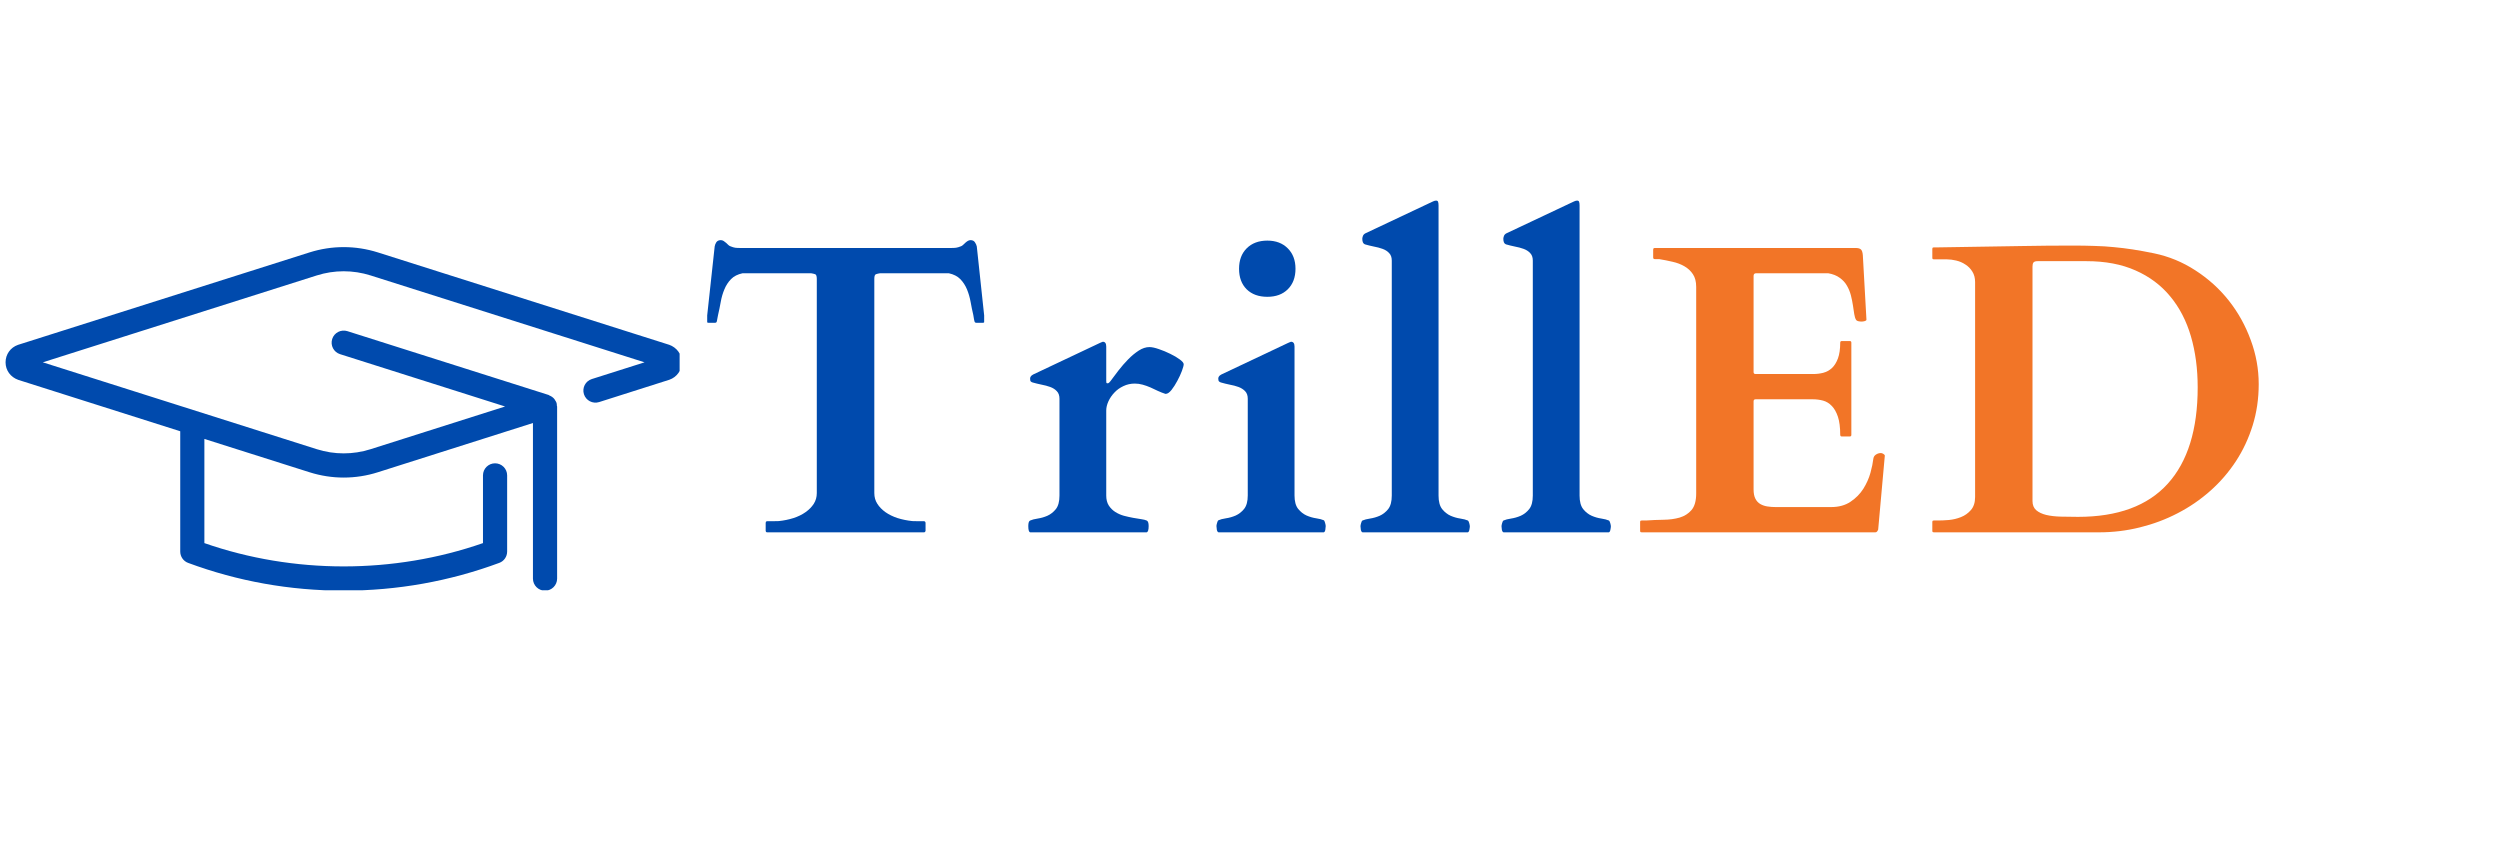 <svg xmlns="http://www.w3.org/2000/svg" xmlns:xlink="http://www.w3.org/1999/xlink" width="431" zoomAndPan="magnify" viewBox="0 0 323.25 110.25" height="147" preserveAspectRatio="xMidYMid meet" version="1.0"><defs><g/><clipPath id="15912fc42a"><path d="M 0.719 31.629 L 87.875 31.629 L 87.875 76.324 L 0.719 76.324 Z M 0.719 31.629 " clip-rule="nonzero"/></clipPath></defs><g clip-path="url(#15912fc42a)"><path fill="#004aad" d="M 86.504 44.574 L 48.859 32.637 C 45.965 31.723 42.91 31.723 40.02 32.637 L 2.328 44.59 C 1.352 44.93 0.719 45.816 0.719 46.848 C 0.719 47.879 1.352 48.762 2.371 49.121 L 23.305 55.762 L 23.305 71.316 C 23.305 71.969 23.711 72.555 24.32 72.781 C 30.742 75.164 37.508 76.371 44.438 76.371 C 51.367 76.371 58.133 75.16 64.555 72.781 C 65.168 72.559 65.574 71.969 65.574 71.316 L 65.574 61.465 C 65.574 60.605 64.871 59.906 64.012 59.906 C 63.148 59.906 62.449 60.605 62.449 61.465 L 62.449 70.223 C 50.918 74.242 37.957 74.242 26.426 70.223 L 26.426 56.754 L 40.02 61.062 C 41.465 61.52 42.953 61.75 44.438 61.75 C 45.926 61.75 47.414 61.523 48.859 61.062 L 68.91 54.695 L 68.91 74.812 C 68.91 75.676 69.609 76.375 70.473 76.375 C 71.332 76.375 72.035 75.676 72.035 74.812 L 72.035 52.562 C 72.035 52.527 72.004 52.5 72.004 52.465 C 71.992 52.34 72.004 52.215 71.961 52.09 C 71.918 51.953 71.836 51.844 71.762 51.73 C 71.738 51.691 71.723 51.652 71.695 51.613 C 71.52 51.387 71.285 51.23 71.02 51.125 C 70.988 51.113 70.977 51.082 70.941 51.07 L 44.91 42.816 C 44.094 42.562 43.211 43.012 42.953 43.832 C 42.691 44.656 43.145 45.535 43.969 45.793 L 65.309 52.559 L 47.918 58.082 C 45.641 58.801 43.234 58.801 40.965 58.082 L 5.535 46.848 L 40.961 35.613 C 43.234 34.895 45.641 34.895 47.914 35.613 L 83.34 46.848 L 76.52 49.012 C 75.699 49.273 75.242 50.148 75.504 50.973 C 75.766 51.793 76.641 52.25 77.469 51.988 L 86.547 49.102 C 87.523 48.762 88.156 47.875 88.156 46.844 C 88.156 45.816 87.523 44.93 86.504 44.57 Z M 86.504 44.574 " fill-opacity="1" fill-rule="nonzero"/></g><g fill="#004aad" fill-opacity="1"><g transform="translate(89.768, 68.83)"><g><path d="M 15.844 -32.766 C 15.844 -33.129 15.77 -33.332 15.625 -33.375 C 15.477 -33.426 15.301 -33.469 15.094 -33.5 L 6.25 -33.5 C 5.613 -33.363 5.113 -33.109 4.75 -32.734 C 4.383 -32.359 4.098 -31.914 3.891 -31.406 C 3.68 -30.906 3.523 -30.363 3.422 -29.781 C 3.316 -29.195 3.203 -28.641 3.078 -28.109 C 3.047 -27.953 3.008 -27.766 2.969 -27.547 C 2.938 -27.328 2.906 -27.203 2.875 -27.172 C 2.832 -27.117 2.77 -27.094 2.688 -27.094 L 1.828 -27.094 C 1.723 -27.094 1.672 -27.125 1.672 -27.188 L 1.672 -28.047 L 2.641 -36.969 C 2.672 -37.156 2.742 -37.336 2.859 -37.516 C 2.984 -37.691 3.176 -37.781 3.438 -37.781 C 3.562 -37.781 3.68 -37.742 3.797 -37.672 C 3.91 -37.598 4.02 -37.516 4.125 -37.422 C 4.227 -37.328 4.328 -37.234 4.422 -37.141 C 4.516 -37.055 4.613 -37 4.719 -36.969 C 4.926 -36.883 5.117 -36.828 5.297 -36.797 C 5.484 -36.773 5.691 -36.766 5.922 -36.766 L 33.234 -36.766 C 33.461 -36.766 33.664 -36.773 33.844 -36.797 C 34.031 -36.828 34.227 -36.883 34.438 -36.969 C 34.539 -37 34.641 -37.055 34.734 -37.141 C 34.828 -37.234 34.926 -37.328 35.031 -37.422 C 35.133 -37.516 35.242 -37.598 35.359 -37.672 C 35.473 -37.742 35.594 -37.781 35.719 -37.781 C 35.977 -37.781 36.164 -37.691 36.281 -37.516 C 36.406 -37.336 36.488 -37.156 36.531 -36.969 L 37.484 -28.047 L 37.484 -27.188 C 37.484 -27.125 37.43 -27.094 37.328 -27.094 L 36.469 -27.094 C 36.383 -27.094 36.32 -27.117 36.281 -27.172 C 36.25 -27.203 36.211 -27.328 36.172 -27.547 C 36.141 -27.766 36.109 -27.953 36.078 -28.109 C 35.953 -28.641 35.836 -29.195 35.734 -29.781 C 35.629 -30.363 35.473 -30.906 35.266 -31.406 C 35.055 -31.914 34.77 -32.359 34.406 -32.734 C 34.039 -33.109 33.539 -33.363 32.906 -33.5 L 24.031 -33.5 C 23.82 -33.469 23.645 -33.426 23.5 -33.375 C 23.352 -33.332 23.281 -33.129 23.281 -32.766 L 23.281 -5.078 C 23.281 -4.555 23.41 -4.094 23.672 -3.688 C 23.93 -3.281 24.281 -2.922 24.719 -2.609 C 25.164 -2.297 25.688 -2.039 26.281 -1.844 C 26.883 -1.656 27.523 -1.523 28.203 -1.453 C 28.398 -1.441 28.645 -1.438 28.938 -1.438 C 29.227 -1.438 29.477 -1.438 29.688 -1.438 C 29.781 -1.438 29.836 -1.41 29.859 -1.359 C 29.891 -1.305 29.906 -1.258 29.906 -1.219 L 29.906 -0.203 C 29.906 -0.172 29.891 -0.129 29.859 -0.078 C 29.836 -0.023 29.781 0 29.688 0 L 9.438 0 C 9.352 0 9.297 -0.023 9.266 -0.078 C 9.242 -0.129 9.234 -0.172 9.234 -0.203 L 9.234 -1.219 C 9.234 -1.258 9.242 -1.305 9.266 -1.359 C 9.297 -1.41 9.352 -1.438 9.438 -1.438 C 9.625 -1.438 9.867 -1.438 10.172 -1.438 C 10.484 -1.438 10.734 -1.441 10.922 -1.453 C 11.598 -1.523 12.234 -1.656 12.828 -1.844 C 13.43 -2.039 13.953 -2.297 14.391 -2.609 C 14.836 -2.922 15.191 -3.281 15.453 -3.688 C 15.711 -4.094 15.844 -4.555 15.844 -5.078 Z M 15.844 -32.766 "/></g></g></g><g fill="#004aad" fill-opacity="1"><g transform="translate(131.599, 68.83)"><g><path d="M 10.609 -24.484 C 10.68 -24.516 10.754 -24.547 10.828 -24.578 C 10.91 -24.617 10.969 -24.641 11 -24.641 C 11.289 -24.641 11.438 -24.43 11.438 -24.016 L 11.438 -19.578 C 11.438 -19.523 11.441 -19.457 11.453 -19.375 C 11.461 -19.301 11.508 -19.266 11.594 -19.266 C 11.688 -19.266 11.758 -19.297 11.812 -19.359 C 11.863 -19.422 11.914 -19.477 11.969 -19.531 C 12.281 -19.945 12.629 -20.41 13.016 -20.922 C 13.41 -21.43 13.828 -21.91 14.266 -22.359 C 14.711 -22.816 15.172 -23.195 15.641 -23.5 C 16.109 -23.801 16.57 -23.953 17.031 -23.953 C 17.344 -23.953 17.75 -23.863 18.25 -23.688 C 18.75 -23.52 19.238 -23.316 19.719 -23.078 C 20.195 -22.848 20.602 -22.609 20.938 -22.359 C 21.281 -22.109 21.453 -21.898 21.453 -21.734 C 21.453 -21.578 21.375 -21.285 21.219 -20.859 C 21.062 -20.441 20.863 -20.016 20.625 -19.578 C 20.395 -19.141 20.145 -18.75 19.875 -18.406 C 19.602 -18.07 19.359 -17.906 19.141 -17.906 L 19.078 -17.906 C 18.766 -18.008 18.445 -18.133 18.125 -18.281 C 17.812 -18.438 17.488 -18.586 17.156 -18.734 C 16.82 -18.879 16.484 -19 16.141 -19.094 C 15.805 -19.188 15.469 -19.234 15.125 -19.234 C 14.602 -19.234 14.113 -19.125 13.656 -18.906 C 13.207 -18.695 12.82 -18.422 12.5 -18.078 C 12.176 -17.742 11.914 -17.363 11.719 -16.938 C 11.531 -16.52 11.438 -16.125 11.438 -15.75 L 11.438 -4.75 C 11.438 -4.238 11.547 -3.812 11.766 -3.469 C 11.984 -3.133 12.258 -2.859 12.594 -2.641 C 12.938 -2.422 13.312 -2.254 13.719 -2.141 C 14.133 -2.035 14.531 -1.945 14.906 -1.875 C 15.289 -1.801 15.641 -1.742 15.953 -1.703 C 16.266 -1.66 16.5 -1.602 16.656 -1.531 C 16.832 -1.469 16.922 -1.227 16.922 -0.812 C 16.922 -0.301 16.832 -0.031 16.656 0 L 1.609 0 C 1.441 -0.031 1.359 -0.301 1.359 -0.812 C 1.359 -1.227 1.441 -1.469 1.609 -1.531 C 1.836 -1.633 2.16 -1.719 2.578 -1.781 C 2.992 -1.844 3.41 -1.961 3.828 -2.141 C 4.242 -2.328 4.609 -2.613 4.922 -3 C 5.234 -3.395 5.391 -3.977 5.391 -4.75 L 5.391 -17.281 C 5.391 -17.695 5.273 -18.02 5.047 -18.25 C 4.828 -18.488 4.539 -18.672 4.188 -18.797 C 3.844 -18.922 3.473 -19.02 3.078 -19.094 C 2.68 -19.176 2.297 -19.27 1.922 -19.375 C 1.816 -19.406 1.734 -19.453 1.672 -19.516 C 1.617 -19.578 1.594 -19.703 1.594 -19.891 C 1.594 -19.973 1.617 -20.055 1.672 -20.141 C 1.723 -20.234 1.828 -20.32 1.984 -20.406 Z M 10.609 -24.484 "/></g></g></g><g fill="#004aad" fill-opacity="1"><g transform="translate(155.726, 68.83)"><g><path d="M 1.828 0 C 1.723 -0.031 1.648 -0.145 1.609 -0.344 C 1.578 -0.551 1.562 -0.707 1.562 -0.812 C 1.562 -0.895 1.586 -1.031 1.641 -1.219 C 1.691 -1.414 1.754 -1.531 1.828 -1.562 C 2.047 -1.664 2.363 -1.75 2.781 -1.812 C 3.207 -1.875 3.629 -1.992 4.047 -2.172 C 4.461 -2.359 4.828 -2.645 5.141 -3.031 C 5.453 -3.426 5.609 -4.004 5.609 -4.766 L 5.609 -17.281 C 5.609 -17.695 5.492 -18.02 5.266 -18.25 C 5.035 -18.488 4.75 -18.672 4.406 -18.797 C 4.062 -18.922 3.688 -19.02 3.281 -19.094 C 2.883 -19.176 2.504 -19.27 2.141 -19.375 C 2.035 -19.406 1.953 -19.453 1.891 -19.516 C 1.828 -19.578 1.797 -19.703 1.797 -19.891 C 1.797 -19.973 1.82 -20.055 1.875 -20.141 C 1.926 -20.234 2.031 -20.32 2.188 -20.406 L 10.812 -24.484 C 10.883 -24.516 10.957 -24.547 11.031 -24.578 C 11.113 -24.617 11.172 -24.641 11.203 -24.641 C 11.504 -24.641 11.656 -24.43 11.656 -24.016 L 11.656 -4.766 C 11.656 -4.004 11.812 -3.426 12.125 -3.031 C 12.438 -2.645 12.801 -2.359 13.219 -2.172 C 13.633 -1.992 14.051 -1.875 14.469 -1.812 C 14.883 -1.75 15.207 -1.664 15.438 -1.562 C 15.5 -1.531 15.555 -1.414 15.609 -1.219 C 15.66 -1.031 15.688 -0.895 15.688 -0.812 C 15.688 -0.707 15.672 -0.551 15.641 -0.344 C 15.609 -0.145 15.539 -0.031 15.438 0 Z M 4.484 -34.078 C 4.484 -35.18 4.812 -36.062 5.469 -36.719 C 6.133 -37.383 7.023 -37.719 8.141 -37.719 C 9.242 -37.719 10.125 -37.383 10.781 -36.719 C 11.445 -36.062 11.781 -35.18 11.781 -34.078 C 11.781 -32.961 11.445 -32.078 10.781 -31.422 C 10.125 -30.773 9.242 -30.453 8.141 -30.453 C 7.023 -30.453 6.133 -30.773 5.469 -31.422 C 4.812 -32.078 4.484 -32.961 4.484 -34.078 Z M 4.484 -34.078 "/></g></g></g><g fill="#004aad" fill-opacity="1"><g transform="translate(175.395, 68.83)"><g><path d="M 14.656 -0.781 C 14.656 -0.676 14.633 -0.523 14.594 -0.328 C 14.562 -0.141 14.492 -0.031 14.391 0 L 0.781 0 C 0.676 -0.031 0.602 -0.141 0.562 -0.328 C 0.531 -0.523 0.516 -0.676 0.516 -0.781 C 0.516 -0.863 0.539 -1 0.594 -1.188 C 0.645 -1.383 0.707 -1.5 0.781 -1.531 C 1.008 -1.633 1.332 -1.719 1.75 -1.781 C 2.164 -1.844 2.582 -1.961 3 -2.141 C 3.414 -2.328 3.781 -2.613 4.094 -3 C 4.406 -3.395 4.562 -3.977 4.562 -4.75 L 4.562 -35.141 C 4.562 -35.555 4.445 -35.879 4.219 -36.109 C 4 -36.348 3.711 -36.531 3.359 -36.656 C 3.016 -36.781 2.641 -36.879 2.234 -36.953 C 1.836 -37.035 1.457 -37.129 1.094 -37.234 C 0.863 -37.316 0.75 -37.555 0.75 -37.953 C 0.75 -38.047 0.773 -38.164 0.828 -38.312 C 0.879 -38.457 0.984 -38.57 1.141 -38.656 L 9.781 -42.734 C 9.844 -42.766 9.914 -42.797 10 -42.828 C 10.094 -42.867 10.191 -42.891 10.297 -42.891 C 10.43 -42.891 10.516 -42.836 10.547 -42.734 C 10.586 -42.641 10.609 -42.484 10.609 -42.266 L 10.609 -4.75 C 10.609 -3.977 10.766 -3.395 11.078 -3 C 11.391 -2.613 11.754 -2.328 12.172 -2.141 C 12.586 -1.961 13.004 -1.844 13.422 -1.781 C 13.836 -1.719 14.16 -1.633 14.391 -1.531 C 14.461 -1.5 14.523 -1.383 14.578 -1.188 C 14.629 -1 14.656 -0.863 14.656 -0.781 Z M 14.656 -0.781 "/></g></g></g><g fill="#004aad" fill-opacity="1"><g transform="translate(193.63, 68.83)"><g><path d="M 14.656 -0.781 C 14.656 -0.676 14.633 -0.523 14.594 -0.328 C 14.562 -0.141 14.492 -0.031 14.391 0 L 0.781 0 C 0.676 -0.031 0.602 -0.141 0.562 -0.328 C 0.531 -0.523 0.516 -0.676 0.516 -0.781 C 0.516 -0.863 0.539 -1 0.594 -1.188 C 0.645 -1.383 0.707 -1.5 0.781 -1.531 C 1.008 -1.633 1.332 -1.719 1.75 -1.781 C 2.164 -1.844 2.582 -1.961 3 -2.141 C 3.414 -2.328 3.781 -2.613 4.094 -3 C 4.406 -3.395 4.562 -3.977 4.562 -4.75 L 4.562 -35.141 C 4.562 -35.555 4.445 -35.879 4.219 -36.109 C 4 -36.348 3.711 -36.531 3.359 -36.656 C 3.016 -36.781 2.641 -36.879 2.234 -36.953 C 1.836 -37.035 1.457 -37.129 1.094 -37.234 C 0.863 -37.316 0.75 -37.555 0.75 -37.953 C 0.75 -38.047 0.773 -38.164 0.828 -38.312 C 0.879 -38.457 0.984 -38.57 1.141 -38.656 L 9.781 -42.734 C 9.844 -42.766 9.914 -42.797 10 -42.828 C 10.094 -42.867 10.191 -42.891 10.297 -42.891 C 10.43 -42.891 10.516 -42.836 10.547 -42.734 C 10.586 -42.641 10.609 -42.484 10.609 -42.266 L 10.609 -4.75 C 10.609 -3.977 10.766 -3.395 11.078 -3 C 11.391 -2.613 11.754 -2.328 12.172 -2.141 C 12.586 -1.961 13.004 -1.844 13.422 -1.781 C 13.836 -1.719 14.16 -1.633 14.391 -1.531 C 14.461 -1.5 14.523 -1.383 14.578 -1.188 C 14.629 -1 14.656 -0.863 14.656 -0.781 Z M 14.656 -0.781 "/></g></g></g><g fill="#f27527" fill-opacity="1"><g transform="translate(211.879, 68.83)"><g><path d="M 0.188 -1.328 C 0.188 -1.348 0.191 -1.383 0.203 -1.438 C 0.223 -1.5 0.285 -1.531 0.391 -1.531 L 0.969 -1.531 C 1.695 -1.582 2.441 -1.613 3.203 -1.625 C 3.973 -1.633 4.672 -1.727 5.297 -1.906 C 5.922 -2.094 6.43 -2.414 6.828 -2.875 C 7.234 -3.344 7.438 -4.062 7.438 -5.031 L 7.438 -31.734 C 7.438 -32.41 7.297 -32.957 7.016 -33.375 C 6.734 -33.801 6.363 -34.145 5.906 -34.406 C 5.457 -34.664 4.945 -34.859 4.375 -34.984 C 3.801 -35.117 3.223 -35.234 2.641 -35.328 L 2.078 -35.328 C 1.992 -35.328 1.938 -35.352 1.906 -35.406 C 1.883 -35.457 1.875 -35.5 1.875 -35.531 L 1.875 -36.547 C 1.875 -36.586 1.883 -36.633 1.906 -36.688 C 1.938 -36.738 1.992 -36.766 2.078 -36.766 L 28.047 -36.766 C 28.359 -36.766 28.582 -36.707 28.719 -36.594 C 28.863 -36.477 28.953 -36.227 28.984 -35.844 L 29.453 -27.5 C 29.453 -27.414 29.379 -27.352 29.234 -27.312 C 29.086 -27.27 28.953 -27.25 28.828 -27.25 C 28.691 -27.25 28.551 -27.266 28.406 -27.297 C 28.27 -27.328 28.176 -27.379 28.125 -27.453 C 28.008 -27.629 27.926 -27.883 27.875 -28.219 C 27.82 -28.562 27.766 -28.941 27.703 -29.359 C 27.641 -29.773 27.551 -30.207 27.438 -30.656 C 27.32 -31.102 27.148 -31.52 26.922 -31.906 C 26.703 -32.289 26.395 -32.625 26 -32.906 C 25.613 -33.195 25.113 -33.395 24.5 -33.5 L 15.203 -33.5 C 14.973 -33.5 14.859 -33.383 14.859 -33.156 L 14.859 -20.719 C 14.859 -20.551 14.945 -20.469 15.125 -20.469 L 22.578 -20.469 C 23.016 -20.469 23.441 -20.52 23.859 -20.625 C 24.285 -20.738 24.66 -20.941 24.984 -21.234 C 25.305 -21.535 25.566 -21.953 25.766 -22.484 C 25.961 -23.016 26.062 -23.695 26.062 -24.531 C 26.062 -24.664 26.133 -24.734 26.281 -24.734 L 27.297 -24.734 C 27.43 -24.734 27.5 -24.664 27.5 -24.531 L 27.5 -12.594 C 27.5 -12.508 27.473 -12.453 27.422 -12.422 C 27.367 -12.398 27.328 -12.391 27.297 -12.391 L 26.281 -12.391 C 26.188 -12.391 26.125 -12.414 26.094 -12.469 C 26.07 -12.52 26.062 -12.562 26.062 -12.594 C 26.062 -13.562 25.961 -14.344 25.766 -14.938 C 25.566 -15.539 25.301 -16.008 24.969 -16.344 C 24.645 -16.688 24.27 -16.914 23.844 -17.031 C 23.414 -17.145 22.969 -17.203 22.5 -17.203 L 15.125 -17.203 C 14.945 -17.203 14.859 -17.113 14.859 -16.938 L 14.859 -5.547 C 14.859 -5.047 14.938 -4.645 15.094 -4.344 C 15.25 -4.039 15.461 -3.812 15.734 -3.656 C 16.004 -3.5 16.312 -3.395 16.656 -3.344 C 17.008 -3.289 17.375 -3.266 17.75 -3.266 L 24.875 -3.266 C 25.875 -3.266 26.711 -3.492 27.391 -3.953 C 28.078 -4.41 28.629 -4.969 29.047 -5.625 C 29.461 -6.289 29.77 -6.977 29.969 -7.688 C 30.164 -8.406 30.289 -9.016 30.344 -9.516 C 30.375 -9.742 30.484 -9.922 30.672 -10.047 C 30.867 -10.18 31.086 -10.25 31.328 -10.25 C 31.422 -10.25 31.523 -10.211 31.641 -10.141 C 31.766 -10.066 31.828 -9.988 31.828 -9.906 L 30.969 -0.359 C 30.938 -0.273 30.891 -0.191 30.828 -0.109 C 30.766 -0.035 30.691 0 30.609 0 L 0.391 0 C 0.285 0 0.223 -0.031 0.203 -0.094 C 0.191 -0.156 0.188 -0.191 0.188 -0.203 Z M 0.188 -1.328 "/></g></g></g><g fill="#f27527" fill-opacity="1"><g transform="translate(248.677, 68.83)"><g><path d="M 1.375 0 C 1.27 0 1.207 -0.031 1.188 -0.094 C 1.176 -0.156 1.172 -0.191 1.172 -0.203 L 1.172 -1.328 C 1.172 -1.348 1.176 -1.383 1.188 -1.438 C 1.207 -1.5 1.27 -1.531 1.375 -1.531 L 1.953 -1.531 C 2.316 -1.531 2.77 -1.551 3.312 -1.594 C 3.852 -1.645 4.375 -1.77 4.875 -1.969 C 5.375 -2.164 5.801 -2.469 6.156 -2.875 C 6.52 -3.289 6.703 -3.852 6.703 -4.562 L 6.703 -32.359 C 6.703 -32.891 6.582 -33.344 6.344 -33.719 C 6.113 -34.094 5.816 -34.395 5.453 -34.625 C 5.098 -34.863 4.703 -35.035 4.266 -35.141 C 3.836 -35.242 3.43 -35.297 3.047 -35.297 L 1.375 -35.297 C 1.27 -35.297 1.207 -35.328 1.188 -35.391 C 1.176 -35.453 1.172 -35.488 1.172 -35.5 L 1.172 -36.625 C 1.172 -36.645 1.176 -36.688 1.188 -36.75 C 1.207 -36.812 1.27 -36.844 1.375 -36.844 L 1.953 -36.844 L 12.672 -37.016 C 13.68 -37.035 14.77 -37.051 15.938 -37.062 C 17.113 -37.07 18.207 -37.078 19.219 -37.078 C 20.312 -37.078 21.289 -37.062 22.156 -37.031 C 23.031 -37.008 23.863 -36.957 24.656 -36.875 C 25.457 -36.801 26.266 -36.703 27.078 -36.578 C 27.898 -36.453 28.816 -36.285 29.828 -36.078 C 31.754 -35.68 33.547 -34.941 35.203 -33.859 C 36.867 -32.785 38.305 -31.484 39.516 -29.953 C 40.723 -28.422 41.664 -26.723 42.344 -24.859 C 43.031 -23.004 43.375 -21.102 43.375 -19.156 C 43.375 -17.281 43.113 -15.504 42.594 -13.828 C 42.07 -12.148 41.348 -10.602 40.422 -9.188 C 39.492 -7.77 38.391 -6.492 37.109 -5.359 C 35.828 -4.223 34.422 -3.258 32.891 -2.469 C 31.367 -1.676 29.742 -1.066 28.016 -0.641 C 26.297 -0.211 24.535 0 22.734 0 Z M 14.125 -4.047 C 14.125 -3.535 14.285 -3.141 14.609 -2.859 C 14.93 -2.586 15.359 -2.383 15.891 -2.25 C 16.422 -2.125 17.039 -2.051 17.75 -2.031 C 18.469 -2.008 19.219 -2 20 -2 C 25.156 -2 29.023 -3.426 31.609 -6.281 C 34.191 -9.133 35.484 -13.289 35.484 -18.75 C 35.484 -21.145 35.191 -23.344 34.609 -25.344 C 34.023 -27.344 33.133 -29.062 31.938 -30.5 C 30.75 -31.945 29.254 -33.066 27.453 -33.859 C 25.66 -34.66 23.539 -35.062 21.094 -35.062 L 14.781 -35.062 C 14.52 -35.062 14.344 -35.004 14.25 -34.891 C 14.164 -34.773 14.125 -34.598 14.125 -34.359 Z M 14.125 -4.047 "/></g></g></g></svg>
